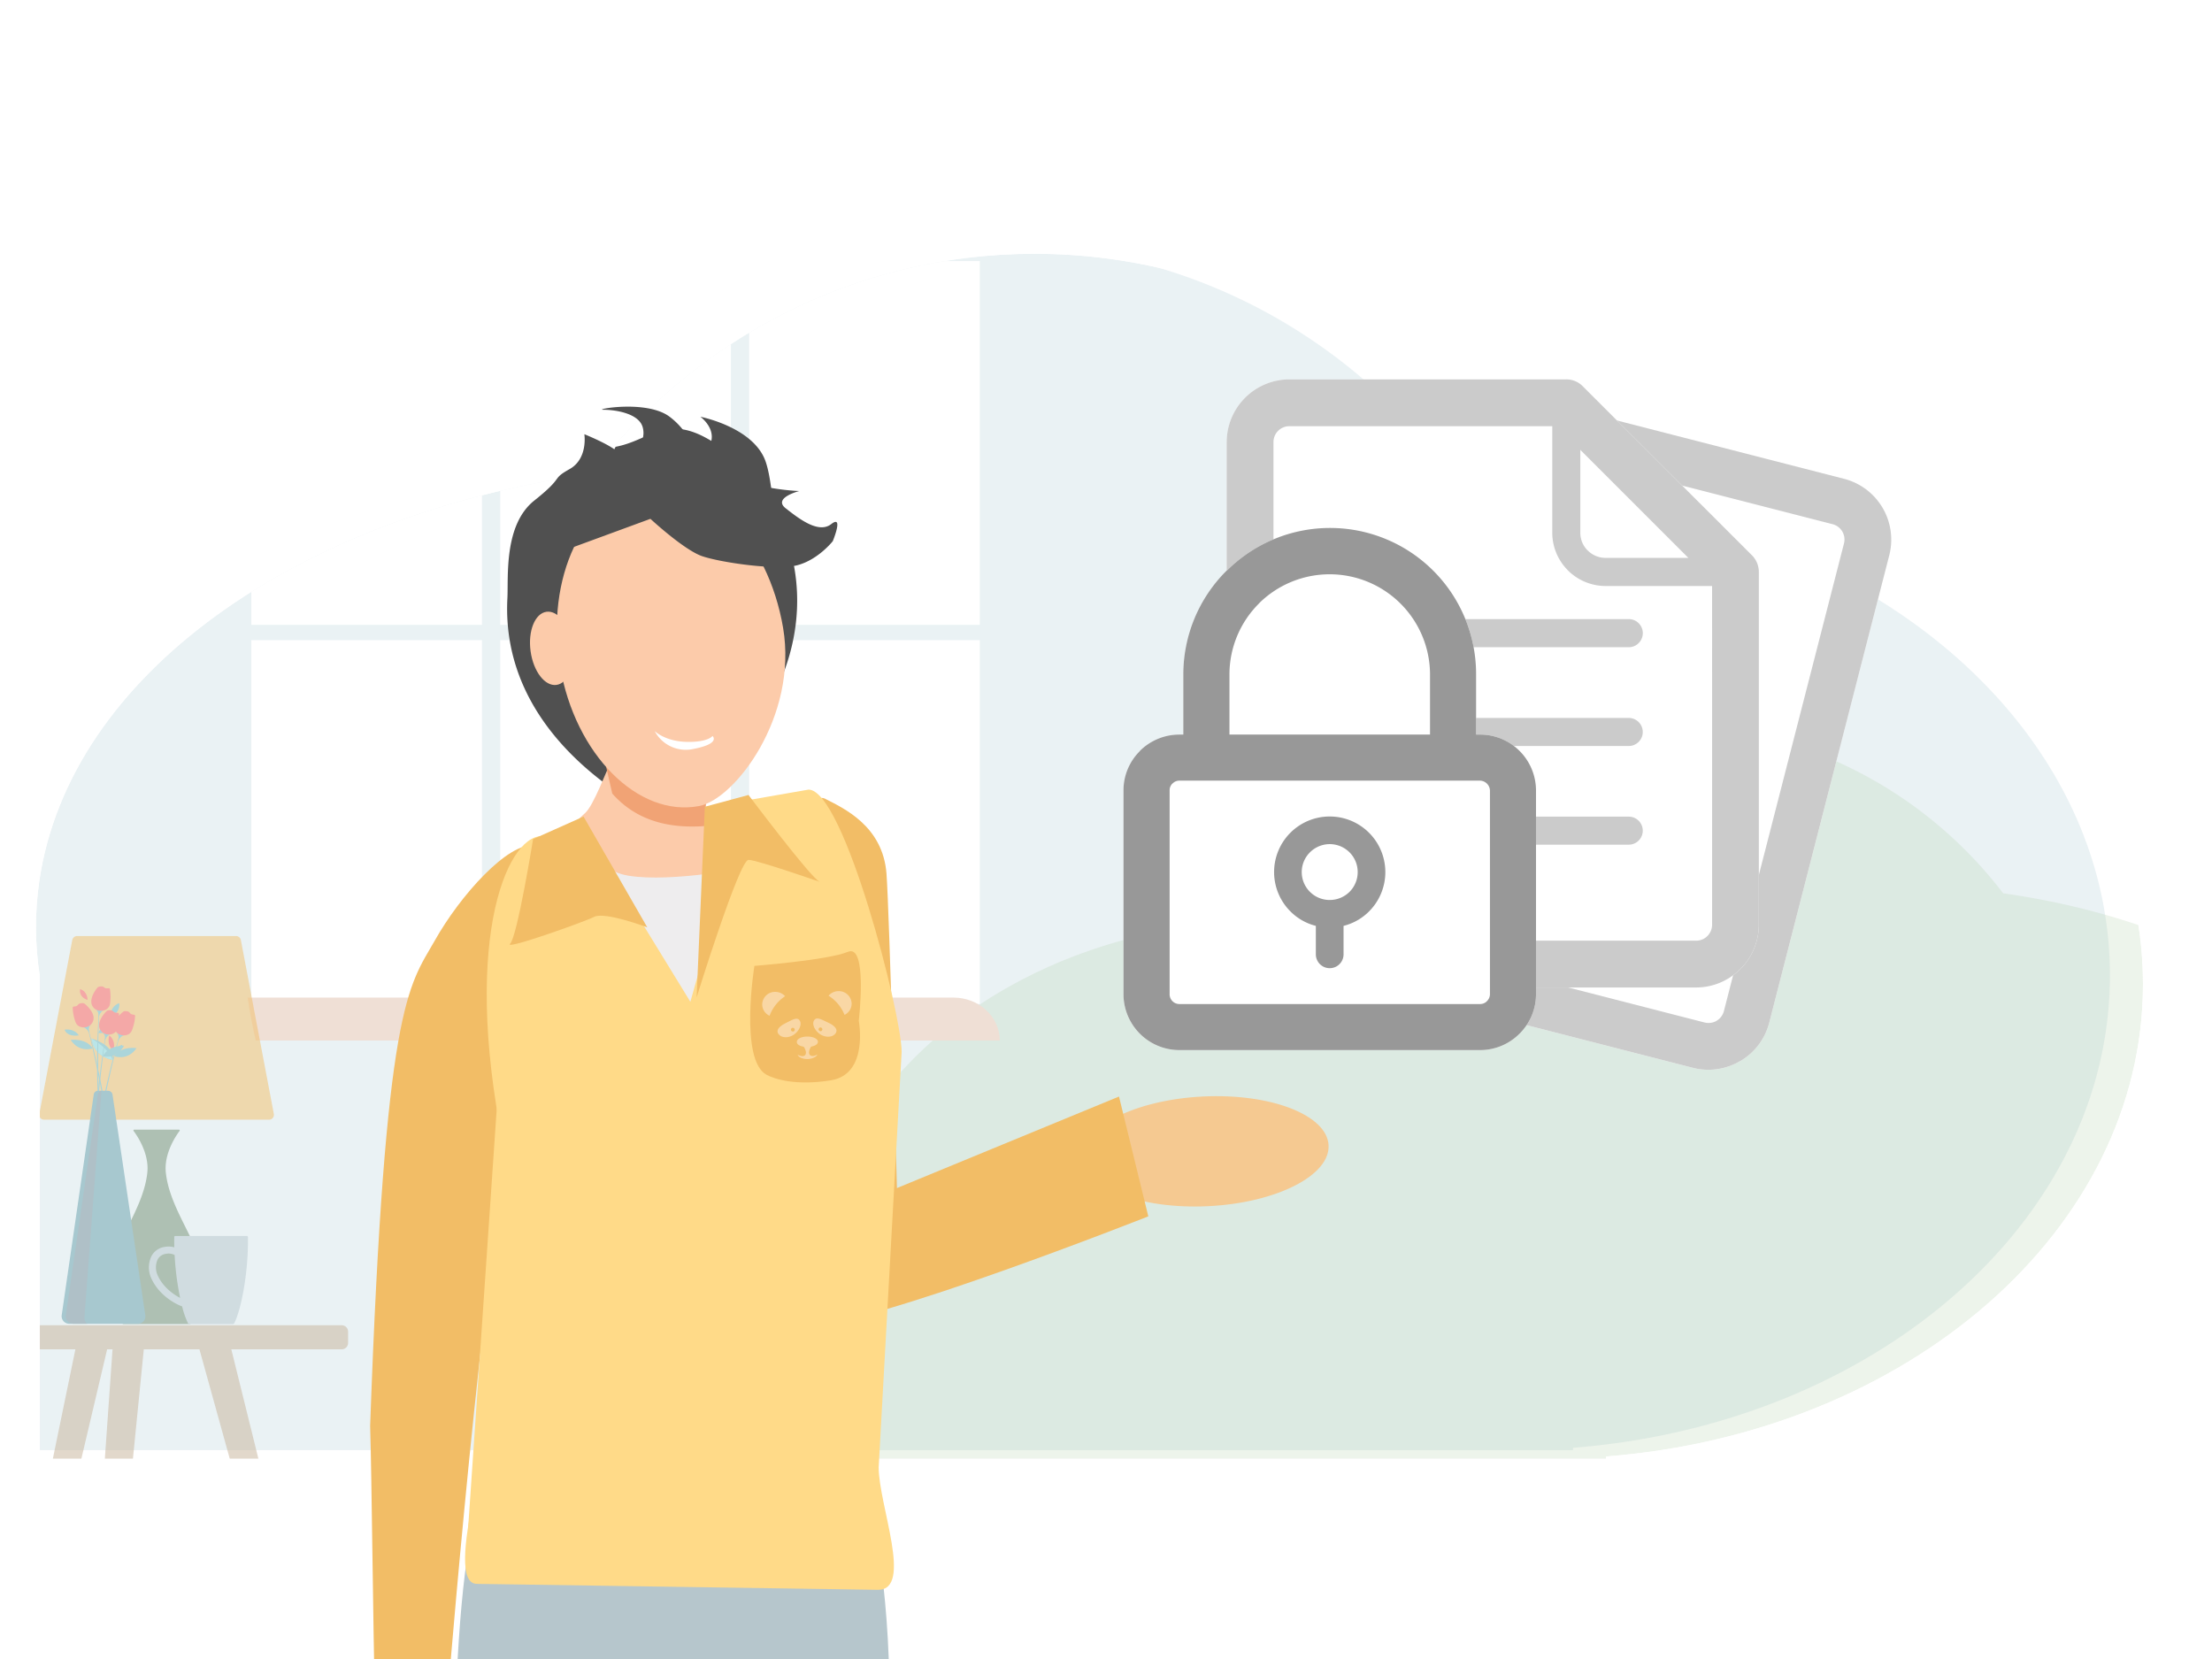 <svg xmlns="http://www.w3.org/2000/svg" xmlns:xlink="http://www.w3.org/1999/xlink" width="1080" height="810" viewBox="0 0 1080 810">
  <rect x="0" y="0" width="1080" height="810" fill="#333333" stroke="none"/>
  <defs>
    <clipPath id="clip-path">
      <rect id="Rechteck_3774" data-name="Rechteck 3774" width="1080" height="810" fill="#fff"/>
    </clipPath>
    <clipPath id="clip-path-2">
      <rect id="Rechteck_3773" data-name="Rechteck 3773" width="1198.574" height="982.963" fill="none"/>
    </clipPath>
    <clipPath id="clip-path-3">
      <path id="Pfad_15330" data-name="Pfad 15330" d="M306.8,112.372C163.61,132.52,51.913,210.17,37.284,311.415a154.592,154.592,0,0,0,.282,46.242V593.3H802.282v-1.128c147.155-11.508,262.135-110.383,262.135-230.664,0-128.016-130.237-231.792-290.894-231.792q-10.757,0-21.322.622C703.38,54.84,619.04,4.956,523.175,4.956c-88.039,0-166.357,42.073-216.372,107.416" transform="translate(-35.683 -4.956)" fill="none"/>
    </clipPath>
    <clipPath id="clip-path-4">
      <rect id="Rechteck_3763" data-name="Rechteck 3763" width="1028.731" height="588.342" fill="none"/>
    </clipPath>
    <clipPath id="clip-path-5">
      <rect id="Rechteck_3764" data-name="Rechteck 3764" width="787.436" height="450.339" fill="none"/>
    </clipPath>
    <clipPath id="clip-path-6">
      <rect id="Rechteck_3771" data-name="Rechteck 3771" width="185.77" height="445.773" fill="none"/>
    </clipPath>
    <clipPath id="clip-path-7">
      <rect id="Rechteck_3772" data-name="Rechteck 3772" width="1198.569" height="982.961" fill="none"/>
    </clipPath>
    <clipPath id="clip-helpando-datenschutz">
      <rect width="1080" height="810"/>
    </clipPath>
  </defs>
  <g id="helpando-datenschutz" clip-path="url(#clip-helpando-datenschutz)">
    <rect width="1080" height="810" fill="#fff"/>
    <g id="Gruppe_maskieren_94" data-name="Gruppe maskieren 94" clip-path="url(#clip-path)">
      <g id="Gruppe_2826" data-name="Gruppe 2826" transform="translate(-13 119.667)">
        <g id="Gruppe_2825" data-name="Gruppe 2825" clip-path="url(#clip-path-2)">
          <g id="Gruppe_2822" data-name="Gruppe 2822" transform="translate(30.563 4.245)">
            <g id="Gruppe_2821" data-name="Gruppe 2821" clip-path="url(#clip-path-3)">
              <g id="Gruppe_2814" data-name="Gruppe 2814" transform="translate(-16.135 -4.245)" opacity="0.61">
                <g id="Gruppe_2813" data-name="Gruppe 2813">
                  <g id="Gruppe_2812" data-name="Gruppe 2812" clip-path="url(#clip-path-4)">
                    <path id="Pfad_15292" data-name="Pfad 15292" d="M18.445,306.46c14.629-101.244,126.326-178.894,269.52-199.041C337.979,42.075,416.3,0,504.337,0c95.865,0,180.2,49.883,229.026,125.379q10.562-.609,21.321-.622c160.657,0,290.894,103.776,290.894,231.791,0,120.281-114.979,219.156-262.134,230.665v1.127H18.727V352.7a154.653,154.653,0,0,1-.282-46.242" transform="translate(-16.845 0)" fill="#dde9ed"/>
                  </g>
                </g>
              </g>
              <g id="Gruppe_2817" data-name="Gruppe 2817" transform="translate(380.575 230.024)" opacity="0.21">
                <g id="Gruppe_2816" data-name="Gruppe 2816">
                  <g id="Gruppe_2815" data-name="Gruppe 2815" clip-path="url(#clip-path-5)">
                    <path id="Pfad_15293" data-name="Pfad 15293" d="M1266.219,508.089c-11.2-77.5-96.695-136.932-206.3-152.354-38.284-50.017-98.231-82.221-165.619-82.221-73.378,0-137.936,38.183-175.306,95.971q-8.085-.468-16.321-.477c-122.972,0-222.662,79.435-222.662,177.423,0,92.068,88.01,167.749,200.648,176.559v.863H1266V543.484a118.362,118.362,0,0,0,.216-35.4" transform="translate(-480.012 -273.514)" fill="#a8c99d"/>
                  </g>
                </g>
              </g>
              <rect id="Rechteck_3765" data-name="Rechteck 3765" width="112.602" height="177.611" transform="translate(348.227 188.635)" fill="#fff"/>
              <rect id="Rechteck_3766" data-name="Rechteck 3766" width="112.602" height="177.611" transform="translate(348.227 3.562)" fill="#fff"/>
              <rect id="Rechteck_3767" data-name="Rechteck 3767" width="112.602" height="177.611" transform="translate(226.688 188.635)" fill="#fff"/>
              <rect id="Rechteck_3768" data-name="Rechteck 3768" width="112.602" height="177.611" transform="translate(226.688 3.562)" fill="#fff"/>
              <rect id="Rechteck_3769" data-name="Rechteck 3769" width="112.602" height="177.611" transform="translate(105.149 188.635)" fill="#fff"/>
              <rect id="Rechteck_3770" data-name="Rechteck 3770" width="112.602" height="177.611" transform="translate(105.149 3.562)" fill="#fff"/>
              <path id="Pfad_15294" data-name="Pfad 15294" d="M156.365,428.943q1.441,10.292,3.953,20.972H523.576c0-11.582-10.141-20.972-22.651-20.972Z" transform="translate(-52.999 -65.792)" fill="#efdfd5"/>
              <g id="Gruppe_2820" data-name="Gruppe 2820" transform="translate(-30.563 333.105)" opacity="0.5">
                <g id="Gruppe_2819" data-name="Gruppe 2819">
                  <g id="Gruppe_2818" data-name="Gruppe 2818" clip-path="url(#clip-path-6)">
                    <path id="Pfad_15295" data-name="Pfad 15295" d="M37.586,480.7l16.09-84.885a2.394,2.394,0,0,1,2.352-1.949h77.609a2.4,2.4,0,0,1,2.353,1.949L152.08,480.7a2.394,2.394,0,0,1-2.352,2.84H39.939a2.4,2.4,0,0,1-2.353-2.84" transform="translate(-5.387 -393.863)" fill="#f2bd66"/>
                    <path id="Pfad_15296" data-name="Pfad 15296" d="M96.17,525.208c.994-9.347-4.985-18.062-6.721-20.37a.37.37,0,0,1,.3-.593H111.63a.37.37,0,0,1,.3.593c-1.736,2.308-7.715,11.023-6.721,20.37,2.006,18.868,17.827,35.6,17.827,50.882,0,7.112-3.783,18.222-4.987,22.034a1.5,1.5,0,0,1-1.43,1.046H84.76a1.5,1.5,0,0,1-1.43-1.046c-1.2-3.812-4.987-14.922-4.987-22.034,0-15.281,15.821-32.014,17.827-50.882" transform="translate(-11.241 -409.701)" fill="#728e72"/>
                    <path id="Pfad_15297" data-name="Pfad 15297" d="M101.074,585.159c3.348,7.817,10.789,12.471,15.207,14.07a42.025,42.025,0,0,0,2.817,8.14.917.917,0,0,0,.816.5h21.027a.919.919,0,0,0,.817-.5c3.178-6.174,6.925-24.161,6.655-42.037a.468.468,0,0,0-.469-.461H112.911a.469.469,0,0,0-.469.461q-.039,2.532.027,5.057a10.444,10.444,0,0,0-4.813-.185,8.65,8.65,0,0,0-6.332,4.458,12.777,12.777,0,0,0-.251,10.5m3.268-8.872a5.261,5.261,0,0,1,3.923-2.71,6.585,6.585,0,0,1,4.351.537,138.99,138.99,0,0,0,2.7,20.976c-3.7-1.886-8.7-5.708-11.089-11.28a9.32,9.32,0,0,1,.118-7.523" transform="translate(-14.358 -418.4)" fill="#b6c6cc"/>
                    <path id="Pfad_15298" data-name="Pfad 15298" d="M180.3,627.485H5.342a2.055,2.055,0,0,1-2.055-2.056v-7.644a2.055,2.055,0,0,1,2.055-2.055H180.3a3.128,3.128,0,0,1,3.128,3.127v5.5a3.128,3.128,0,0,1-3.128,3.128" transform="translate(-0.472 -425.698)" fill="#c6b198"/>
                    <path id="Pfad_15299" data-name="Pfad 15299" d="M2.063,872.533h4.15A2.061,2.061,0,0,0,8.2,871.022l57.373-243.61a3.381,3.381,0,0,0-3.257-4.283H53.68A3.38,3.38,0,0,0,50.4,625.7L.062,869.976a2.061,2.061,0,0,0,2,2.557" transform="translate(0 -426.759)" fill="#c6b198"/>
                    <path id="Pfad_15300" data-name="Pfad 15300" d="M61.515,872.533h4.15a2.061,2.061,0,0,0,1.986-1.511l24.2-243.61a3.38,3.38,0,0,0-3.257-4.283H79.956a3.381,3.381,0,0,0-3.281,2.568L59.514,869.976a2.061,2.061,0,0,0,2,2.557" transform="translate(-8.53 -426.759)" fill="#c6b198"/>
                    <path id="Pfad_15301" data-name="Pfad 15301" d="M202.124,872.533h-4.15a2.061,2.061,0,0,1-1.986-1.511l-67.509-243.61a3.38,3.38,0,0,1,3.257-4.283h8.635a3.38,3.38,0,0,1,3.28,2.568l60.473,244.279a2.061,2.061,0,0,1-2,2.557" transform="translate(-18.417 -426.759)" fill="#c6b198"/>
                    <path id="Pfad_15302" data-name="Pfad 15302" d="M63.783,579.373S74.2,583.6,81.6,572.979c0,0-12.016-2.039-17.816,6.394" transform="translate(-9.152 -419.532)" fill="#6bb7bf"/>
                    <path id="Pfad_15303" data-name="Pfad 15303" d="M62.072,574.748a5.087,5.087,0,0,0-5.1-3.849s1.644,3.769,5.1,3.849" transform="translate(-8.175 -419.265)" fill="#6bb7bf"/>
                    <path id="Pfad_15304" data-name="Pfad 15304" d="M65.491,549.125a6.812,6.812,0,0,0,6.941-4.993s-5.471.61-6.941,4.993" transform="translate(-9.397 -415.424)" fill="#6bb7bf"/>
                    <path id="Pfad_15305" data-name="Pfad 15305" d="M77.744,462.79c-10.188-2.184-10.361-10.518-10.361-10.518,12,3.792,10.361,10.518,10.361,10.518" transform="translate(-9.668 -402.244)" fill="#6bb7bf"/>
                    <path id="Pfad_15306" data-name="Pfad 15306" d="M80.3,461.657s6.357,2.581,10.876-3.9c0,0-7.334-1.245-10.876,3.9" transform="translate(-11.521 -403.012)" fill="#6bb7bf"/>
                    <path id="Pfad_15307" data-name="Pfad 15307" d="M63.7,585.332l-1.316,1.515a.33.33,0,0,1-.578-.218A547.715,547.715,0,0,1,71.9,483.133C76.89,458.591,81.953,444.083,82,443.939c-.051.143-4.617,14.885-9.594,39.356-4.581,22.524-9.823,51.962-8.5,101.457a.852.852,0,0,1-.216.58" transform="translate(-8.868 -401.048)" fill="#6bb7bf"/>
                    <path id="Pfad_15308" data-name="Pfad 15308" d="M84.55,437.049c-1.625,1.306-7.847,6.871-1.811,11.164,0,0,4.626,1.465,6.159-2.1a22.688,22.688,0,0,0,1.569-7.038.613.613,0,0,0-.563-.648,4.882,4.882,0,0,1-1.307-.3c-.573-.223-.863-1.087-1.637-1.277a4.58,4.58,0,0,0-1.543-.171,1.63,1.63,0,0,0-.868.366" transform="translate(-11.501 -400.005)" fill="#fd5e5a"/>
                    <path id="Pfad_15309" data-name="Pfad 15309" d="M81.254,448.333a3.744,3.744,0,0,1,1.161,3.835l-.019.874a4.129,4.129,0,0,1,2.75-2.857,4.889,4.889,0,0,1-3.892-1.852" transform="translate(-11.659 -401.679)" fill="#6bb7bf"/>
                    <path id="Pfad_15310" data-name="Pfad 15310" d="M77.744,462.79c-10.188-2.184-10.361-10.518-10.361-10.518s8.071,4.432,10.361,10.518" transform="translate(-9.668 -402.244)" fill="#8ad8db"/>
                    <path id="Pfad_15311" data-name="Pfad 15311" d="M66.244,457.181s-6.408,2.452-10.8-4.12c0,0,7.358-1.1,10.8,4.12" transform="translate(-7.956 -402.343)" fill="#6bb7bf"/>
                    <path id="Pfad_15312" data-name="Pfad 15312" d="M78.8,581.126l1.286,1.541a.331.331,0,0,0,.583-.206,547.728,547.728,0,0,0-8.02-103.677c-4.5-24.637-9.272-39.244-9.319-39.389.047.144,4.319,14.974,8.8,39.539,4.129,22.612,8.78,52.149,6.462,101.608a.86.86,0,0,0,.2.584" transform="translate(-9.087 -400.396)" fill="#6bb7bf"/>
                    <path id="Pfad_15313" data-name="Pfad 15313" d="M62.57,432.5c1.6,1.339,7.708,7.027,1.587,11.2,0,0-4.655,1.372-6.116-2.222a22.673,22.673,0,0,1-1.429-7.068.613.613,0,0,1,.576-.637,4.925,4.925,0,0,0,1.312-.27c.576-.211.885-1.069,1.663-1.244a4.571,4.571,0,0,1,1.545-.141,1.632,1.632,0,0,1,.861.384" transform="translate(-8.123 -399.349)" fill="#fd5e5a"/>
                    <path id="Pfad_15314" data-name="Pfad 15314" d="M66.717,443.87a3.745,3.745,0,0,0-1.238,3.812l0,.873a4.128,4.128,0,0,0-2.692-2.911,4.89,4.89,0,0,0,3.928-1.774" transform="translate(-9.009 -401.038)" fill="#6bb7bf"/>
                    <path id="Pfad_15315" data-name="Pfad 15315" d="M71.223,448.081s6.766,1.131,9.763-6.181c0,0-7.429.385-9.763,6.181" transform="translate(-10.219 -400.756)" fill="#6bb7bf"/>
                    <path id="Pfad_15316" data-name="Pfad 15316" d="M84.913,572.036l-.954,1.766a.33.33,0,0,1-.612-.087A547.74,547.74,0,0,1,70.63,470.509c-.48-25.04,1.3-40.3,1.316-40.455-.018.151-1.261,15.534-.781,40.5C71.606,493.536,72.91,523.408,85,571.424a.858.858,0,0,1-.085.612" transform="translate(-10.123 -399.056)" fill="#6bb7bf"/>
                    <path id="Pfad_15317" data-name="Pfad 15317" d="M70.107,423.294c-1.3,1.629-6.16,8.417.667,11.29,0,0,4.834.421,5.553-3.391a22.69,22.69,0,0,0,0-7.211.614.614,0,0,0-.691-.51,4.927,4.927,0,0,1-1.34,0c-.608-.092-1.08-.873-1.877-.89a4.591,4.591,0,0,0-1.543.17,1.626,1.626,0,0,0-.767.546" transform="translate(-9.644 -397.983)" fill="#fd5e5a"/>
                    <path id="Pfad_15318" data-name="Pfad 15318" d="M69.1,435.244a3.744,3.744,0,0,1,1.969,3.49l.172.857a4.13,4.13,0,0,1,2.061-3.388,4.89,4.89,0,0,1-4.2-.958" transform="translate(-9.915 -399.801)" fill="#6bb7bf"/>
                    <path id="Pfad_15319" data-name="Pfad 15319" d="M77.741,439.139s0-5.358,4.617-7.039c0,0,1.017,4.469-4.617,7.039" transform="translate(-11.155 -399.349)" fill="#6bb7bf"/>
                    <path id="Pfad_15320" data-name="Pfad 15320" d="M64.459,429.384s.136-4.088-3.646-5.267c0,0-.91,3.806,3.646,5.267" transform="translate(-8.715 -398.204)" fill="#fd5e5a"/>
                    <path id="Pfad_15321" data-name="Pfad 15321" d="M79.212,457.763c.136.119,1.971-3.978-1.761-7.268,0,0-1.561,4.383,1.761,7.268" transform="translate(-11.06 -401.989)" fill="#fd5e5a"/>
                    <path id="Pfad_15322" data-name="Pfad 15322" d="M82.616,458.217a2.213,2.213,0,0,1,1.911-2.333s.328,1.719-1.911,2.333" transform="translate(-11.85 -402.762)" fill="#6bb7bf"/>
                    <path id="Pfad_15323" data-name="Pfad 15323" d="M58.89,450.014s-1.637-3.389-6.876-2.8c0,0,.786,3.635,6.876,2.8" transform="translate(-7.463 -401.508)" fill="#6bb7bf"/>
                    <path id="Pfad_15324" data-name="Pfad 15324" d="M73.8,461.515s6.612,1.829,10.353-5.131c0,0-7.429-.39-10.353,5.131" transform="translate(-10.589 -402.833)" fill="#6bb7bf"/>
                    <path id="Pfad_15325" data-name="Pfad 15325" d="M73.669,586.078l-1.132,1.657a.331.331,0,0,1-.6-.15,547.684,547.684,0,0,1-1.913-103.97c2.128-24.954,5.483-39.95,5.516-40.1-.033.148-2.869,15.319-4.989,40.2-1.951,22.9-3.761,52.749,3.268,101.76a.858.858,0,0,1-.148.6" transform="translate(-9.816 -400.988)" fill="#6bb7bf"/>
                    <path id="Pfad_15326" data-name="Pfad 15326" d="M75.243,436.658c-1.463,1.486-7,7.731-.51,11.3,0,0,4.764.922,5.876-2.8a22.654,22.654,0,0,0,.747-7.171.613.613,0,0,0-.635-.579,4.941,4.941,0,0,1-1.332-.144c-.594-.155-.983-.98-1.773-1.079a4.565,4.565,0,0,0-1.552.008,1.623,1.623,0,0,0-.821.463" transform="translate(-10.28 -399.927)" fill="#fd5e5a"/>
                    <path id="Pfad_15327" data-name="Pfad 15327" d="M73.134,448.358a3.745,3.745,0,0,1,1.6,3.676l.082.869a4.128,4.128,0,0,1,2.4-3.155,4.888,4.888,0,0,1-4.08-1.39" transform="translate(-10.494 -401.682)" fill="#6bb7bf"/>
                    <path id="Pfad_15328" data-name="Pfad 15328" d="M87.606,595.827H54.019a3.7,3.7,0,0,1-3.665-4.235L65.988,483.841a2.046,2.046,0,0,1,2.024-1.752H73a2.183,2.183,0,0,1,2.16,1.863l16,107.745a3.6,3.6,0,0,1-3.562,4.13" transform="translate(-7.219 -406.522)" fill="#639daa"/>
                    <path id="Pfad_15329" data-name="Pfad 15329" d="M61.8,592.572l8.3-110.454a2.041,2.041,0,0,0-1.752,1.727L52.71,591.6a3.7,3.7,0,0,0,3.664,4.235h6.713a3.972,3.972,0,0,1-1.291-3.259" transform="translate(-7.557 -406.526)" fill="#738e99"/>
                  </g>
                </g>
              </g>
            </g>
          </g>
          <g id="Gruppe_2824" data-name="Gruppe 2824" transform="translate(0 0.002)">
            <g id="Gruppe_2823" data-name="Gruppe 2823" clip-path="url(#clip-path-7)">
              <path id="Pfad_15331" data-name="Pfad 15331" d="M484.145,708.1c.039,28.506-41.861,51.678-93.591,51.742s-93.693-22.979-93.731-51.484,41.861-51.678,93.591-51.743S484.106,679.6,484.145,708.1" transform="translate(-42.589 -94.216)" fill="#414d67"/>
              <path id="Pfad_15332" data-name="Pfad 15332" d="M321.147,1083.176c26.1-.039,37.94-91.887,47-203.712.481-5.933,26.069-56.025,24.779-59.821-51.71-152.091-65.366-84.456-81.7-109.866-29.763-46.3-37.734,57.361-37.592,169.836s21.411,203.608,47.516,203.57" transform="translate(-39.262 -100.221)" fill="#b6c6cc"/>
              <path id="Pfad_15333" data-name="Pfad 15333" d="M447.612,1036.7c24.864,7.8,31.612,66.414,48.82-196.522,7.1-108.411-17.987-196.771-43.473-196.866-20.287-.074-100.281,22.354-102.1,103.572-.465,20.81,49.079,67.74,53.276,92.952,17.466,104.9-15.745,178.288,43.472,196.866" transform="translate(-50.343 -92.306)" fill="#b6c6cc"/>
              <path id="Pfad_15334" data-name="Pfad 15334" d="M369.482,287.974c0-1.7-68.661-33.893-65.09-102.342.53-10.235-1.877-35.786,13.152-47.713s7.884-10.105,17.2-15.332c9.1-5.111,7.224-17.038,7.224-17.038s16.909,6.808,17.207,10.218c.46,5.37,7.515-1.7,7.515-1.7s5.637-5.113,3.758-11.93-13.442-8.52-19.078-8.52,20.956-5.111,32.228,3.41a34.94,34.94,0,0,1,13.151,20.448,17.426,17.426,0,0,0,5.638-5.114c5.634-8.519-3.758-15.331-3.758-15.331s26.3,5.111,31.938,22.149c2.907,8.79,2.6,19.085,5.636,25.56,28.4,60.638-14.8,108.08-14.8,108.08L375.8,298.1Z" transform="translate(-43.656 -13.216)" fill="#505050"/>
              <path id="Pfad_15335" data-name="Pfad 15335" d="M632.3,515.037c-.73-14.786,25.565-28.1,58.728-29.731s60.637,9.028,61.367,23.816-25.565,28.1-58.729,29.731-60.635-9.029-61.366-23.816" transform="translate(-90.722 -69.612)" fill="#f5c991"/>
              <path id="Pfad_15336" data-name="Pfad 15336" d="M637.5,519.434l-14.31-58.5L514.774,505.62s-3.731-135.323-5.1-153.452c-1.766-23.415-20.958-31.99-30.008-36.647s-34.713,37.993-34.713,37.993l5.907,205.291s-6.369,12.662,21.982,13.571S637.5,519.438,637.5,519.438" transform="translate(-63.844 -45.223)" fill="#f2bd66"/>
              <path id="Pfad_15337" data-name="Pfad 15337" d="M251.929,790.39c12.942,2.457,18.919,28.248,13.349,57.607S244.7,899.165,231.75,896.709,212.836,868.464,218.4,839.1s20.579-51.168,33.521-48.714" transform="translate(-31.038 -113.383)" fill="#fccbaa"/>
              <path id="Pfad_15338" data-name="Pfad 15338" d="M228.419,754.34l24.774-5.257,11.724-1.9s19.884-244.222,36.7-298.14c2.124-16.418,4.394-55.059,3.355-83.185l.95-23.543c-12.273-1.586-35.629,23.914-48.352,46.642C244.809,411.342,233.5,419.5,226.175,625.641c.757,23.56,1.513,103.713,2.247,128.7" transform="translate(-32.453 -49.109)" fill="#f2bd66"/>
              <path id="Pfad_15339" data-name="Pfad 15339" d="M481.907,701.094l-195.84-2.908c-17.285,0,9.7-80.358,9.7-98.889l5.155-106.33c-23.582-105.992-.611-159.845,16.674-159.845l130.377-22.733c17.285,0,45.466,109.56,45.466,128.087L482.226,641.214c0,18.526,16.958,59.885-.326,59.885" transform="translate(-40.217 -44.538)" fill="#ffda88"/>
              <path id="Pfad_15340" data-name="Pfad 15340" d="M346.853,314.435c-24.66,22.049-.528,22.151,10.37,32.645,19.42,18.7,81.448-2.924,59.7-18.126-20.1-14.054-20.275-63.68-34.037-69.964s-27.553,47.866-36.03,55.444" transform="translate(-48.23 -37.09)" fill="#fccbaa"/>
              <path id="Pfad_15341" data-name="Pfad 15341" d="M410.358,309.707a11.014,11.014,0,0,0-1.4,6.7c.275,4.327,4.7,7.418,4.7,7.418-20.608,2.608-38.007-1.3-50.41-15.343l-5.713-24.864Z" transform="translate(-51.302 -40.696)" fill="#f1a375"/>
              <path id="Pfad_15342" data-name="Pfad 15342" d="M334.168,225.292c7.306,43.087,38.17,73.907,67.925,68.227,17.552-3.349,48.283-43.927,40.972-87.019S405.5,132.4,375.629,137.467s-48.77,44.731-41.466,87.825" transform="translate(-47.722 -19.648)" fill="#fccbaa"/>
              <path id="Pfad_15343" data-name="Pfad 15343" d="M317.58,228.25c1.343,9.863,7,17.236,12.635,16.468s9.119-9.384,7.775-19.245-7-17.236-12.635-16.468-9.119,9.384-7.775,19.245" transform="translate(-45.526 -29.983)" fill="#fccbaa"/>
              <path id="Pfad_15344" data-name="Pfad 15344" d="M388.375,277.026a17.18,17.18,0,0,0,18.944,8.723c13.513-2.607,9.291-6.329,9.291-6.329s-2.1,3.109-12.651,2.878-15.583-5.272-15.583-5.272" transform="translate(-55.726 -39.751)" fill="#fff"/>
              <path id="Pfad_15345" data-name="Pfad 15345" d="M323.5,338.173l19.009-11.4s2.206,24.408,23.629,27.98,60.354-4.331,60.354-4.331L410.759,420.8l-18.744,8.927Z" transform="translate(-46.417 -46.888)" fill="#eeedee"/>
              <path id="Pfad_15346" data-name="Pfad 15346" d="M303.957,351.677l39.274,6.247,13.388,2.678,33.919,55.339,18.744-66.05,18.744-25.885,13.718,15.04L491.4,469.5,484.829,530.4l-11.406,154.6L282.069,672.33Z" transform="translate(-40.473 -46.492)" fill="#ffda88"/>
              <path id="Pfad_15347" data-name="Pfad 15347" d="M444.865,409.675s35.981-2.8,45.688-6.873,5.277,33.659,5.277,33.659,5.023,26.065-13.6,29.077c-16.952,2.741-27.4-.538-31.378-2.666-13.438-7.194-5.982-53.195-5.982-53.195" transform="translate(-63.535 -57.754)" fill="#f2bd66"/>
              <path id="Pfad_15348" data-name="Pfad 15348" d="M317.144,336.759s-7.7,47.555-11.2,51.051,35.837-10.489,41.081-13.11,25.875,5.146,25.875,5.146l-31.12-54.092Z" transform="translate(-43.867 -46.742)" fill="#f2bd66"/>
              <path id="Pfad_15349" data-name="Pfad 15349" d="M437.614,313.45s30.734,40.909,34.747,42.38-30.225-10.645-34.743-10.7S412.273,412.3,412.273,412.3L416.3,319.2Z" transform="translate(-59.155 -44.977)" fill="#f2bd66"/>
              <path id="Pfad_15350" data-name="Pfad 15350" d="M361.6,113.5c16.048-2.971,24-15.2,43.88-4.493s21.21,22.417,29.572,24.107a114.842,114.842,0,0,0,16.2,2s-13.1,3.335-6.593,8.428,16.024,12.536,22.234,7.692.739,8.342.739,8.342-7.063,9.029-17.252,11.733-37.694-1.347-46.587-4.423-25.2-18.214-25.2-18.214l-43.84,16.1Z" transform="translate(-48.031 -15.024)" fill="#505050"/>
              <path id="Pfad_15351" data-name="Pfad 15351" d="M479.358,441.5c1.308-1.562,3.758.034,6.671,1.38,4.927,2.276,4.744,4.612,2.786,6.065-1.638,1.216-4.909,1.168-7.37-.891s-3.4-4.992-2.086-6.556m3.1,5.57a.925.925,0,1,0-1.1-.89,1.011,1.011,0,0,0,1.1.89" transform="translate(-68.695 -63.258)" fill="#f9d7a5"/>
              <path id="Pfad_15352" data-name="Pfad 15352" d="M462.381,443.147c2.88-1.413,5.286-3.069,6.637-1.537s.481,4.494-1.931,6.609-5.683,2.247-7.349,1.065c-1.991-1.406-2.229-3.74,2.643-6.132m3.667,4.105a.925.925,0,1,0-1.1-.89,1.011,1.011,0,0,0,1.1.89" transform="translate(-65.774 -63.278)" fill="#f9d7a5"/>
              <path id="Pfad_15353" data-name="Pfad 15353" d="M455.948,425.694a6.437,6.437,0,0,1,4.89,2.115,19.64,19.64,0,0,0-7.572,9.545,6.12,6.12,0,0,1-3.6-5.454,6.252,6.252,0,0,1,6.288-6.212" transform="translate(-64.52 -61.081)" fill="#f9d7a5"/>
              <path id="Pfad_15354" data-name="Pfad 15354" d="M487.49,427.5a6.443,6.443,0,0,1,4.832-2.236,6.251,6.251,0,0,1,6.432,6.062,6.117,6.117,0,0,1-3.467,5.537,19.635,19.635,0,0,0-7.8-9.361" transform="translate(-69.947 -61.02)" fill="#f9d7a5"/>
              <path id="Pfad_15355" data-name="Pfad 15355" d="M473.405,460.251c.785-.8.477-2.453-.633-4.134-1.956-.288-3.358-1.1-3.372-2.29-.018-1.528,2.158-2.63,5-2.663s5.27,1.013,5.287,2.543c.013,1.189-1.367,2.033-3.316,2.368-1.069,1.706-1.337,3.364-.528,4.147.624.608,1.757.559,3.02-.01a5.548,5.548,0,0,0,.546-.353c-.2,1.057-2.312,2.254-4.758,2.283-2.487.029-4.546-.925-4.812-2.17a5.235,5.235,0,0,0,.553.34c1.275.54,2.409.562,3.02-.061" transform="translate(-67.352 -64.737)" fill="#f9d7a5"/>
              <path id="Pfad_15356" data-name="Pfad 15356" d="M772.588,161.6,729.734,328.488a30.613,30.613,0,0,0,3.323,23.093l.03.051.217.307a30.433,30.433,0,0,0,18.45,13.779l192.409,49.408a30.406,30.406,0,0,0,23.1-3.36l.078.021a30.557,30.557,0,0,0,14.049-18.676l58.631-228.324a30.674,30.674,0,0,0-22.015-37.234L887.04,93.921a11.211,11.211,0,0,0-8.643,1.263l-100.569,59.4a11.535,11.535,0,0,0-5.24,7.017" transform="translate(-104.57 -13.426)" fill="#fff"/>
              <path id="Pfad_15357" data-name="Pfad 15357" d="M874.981,170.084a12.152,12.152,0,0,1-5.275,7.3l-.39.2a12.282,12.282,0,0,1-9.3,1.346l-39.186-10.062,64.21-37.967Z" transform="translate(-117.776 -18.784)" fill="#fff"/>
              <path id="Pfad_15358" data-name="Pfad 15358" d="M796.8,177.984l50.414,12.946a26.085,26.085,0,0,0,19.7-2.839l.46-.3a25.945,25.945,0,0,0,11.478-15.6l12.934-50.37,124.356,31.933a7.725,7.725,0,0,1,5.564,9.409L963.079,391.481a7.686,7.686,0,0,1-3.543,4.693l-.01.04a7.882,7.882,0,0,1-5.855.831L761.26,347.636a7.707,7.707,0,0,1-4.734-3.549l-.03-.051a7.857,7.857,0,0,1-.84-5.818Z" transform="translate(-108.392 -17.48)" fill="#fff"/>
              <path id="Pfad_15359" data-name="Pfad 15359" d="M796.037,298.06a6.845,6.845,0,0,0,4.953,8.318L929.606,339.4a6.845,6.845,0,0,0,3.406-13.26L804.394,293.118a6.878,6.878,0,0,0-8.358,4.942M957,232.729,828.383,199.7a6.864,6.864,0,1,0-3.415,13.3l128.617,33.027a6.864,6.864,0,0,0,3.414-13.3M772.588,161.6,729.734,328.488a30.613,30.613,0,0,0,3.323,23.093l.03.051.217.307a30.433,30.433,0,0,0,18.45,13.779l192.409,49.408a30.406,30.406,0,0,0,23.1-3.36l.078.021a30.56,30.56,0,0,0,14.049-18.676l58.631-228.324a30.674,30.674,0,0,0-22.015-37.234L887.04,93.921a11.211,11.211,0,0,0-8.643,1.263l-100.569,59.4a11.535,11.535,0,0,0-5.24,7.017m89.186,3.121a12.149,12.149,0,0,1-5.274,7.3l-.39.2a12.286,12.286,0,0,1-9.3,1.346l-39.185-10.062,64.21-37.968Zm-68.794,9.2,50.415,12.946a26.081,26.081,0,0,0,19.7-2.839l.461-.3a25.946,25.946,0,0,0,11.477-15.6l12.935-50.37,124.356,31.933a7.725,7.725,0,0,1,5.563,9.409L959.256,387.427a7.683,7.683,0,0,1-3.543,4.693l-.01.04a7.88,7.88,0,0,1-5.854.831L757.439,343.582a7.706,7.706,0,0,1-4.735-3.549l-.03-.051a7.856,7.856,0,0,1-.84-5.818Zm15.051,77.423a6.881,6.881,0,0,0,4.943,8.358l128.616,33.027a6.845,6.845,0,0,0,3.406-13.26L816.378,246.451a6.842,6.842,0,0,0-8.348,4.9" transform="translate(-104.57 -13.426)" fill="#cbcbcb"/>
              <path id="Pfad_15360" data-name="Pfad 15360" d="M970.924,162.467,888.29,79.918a11.208,11.208,0,0,0-8.057-3.373H745.013a30.675,30.675,0,0,0-30.584,30.589V342.866a30.555,30.555,0,0,0,8.963,21.583h.08a30.406,30.406,0,0,0,21.541,9H943.665a30.429,30.429,0,0,0,21.3-8.757l.287-.244.042-.042a30.615,30.615,0,0,0,8.963-21.541v-172.3a11.537,11.537,0,0,0-3.33-8.1" transform="translate(-102.509 -10.985)" fill="#fff"/>
              <path id="Pfad_15361" data-name="Pfad 15361" d="M916.019,116.721l52.749,52.744H928.312a12.283,12.283,0,0,1-8.672-3.616l-.328-.29a12.145,12.145,0,0,1-3.292-8.386Z" transform="translate(-131.435 -16.749)" fill="#fff"/>
              <path id="Pfad_15362" data-name="Pfad 15362" d="M955.266,346.7A7.859,7.859,0,0,1,953,352.121l-.043.043a7.7,7.7,0,0,1-5.468,2.26H748.842a7.883,7.883,0,0,1-5.464-2.26v-.043a7.679,7.679,0,0,1-2.266-5.426V110.963a7.728,7.728,0,0,1,7.729-7.729h128.39v52a25.945,25.945,0,0,0,7.237,17.967l.371.409a26.079,26.079,0,0,0,18.376,7.649h52.05Z" transform="translate(-106.338 -14.814)" fill="#fff"/>
              <path id="Pfad_15363" data-name="Pfad 15363" d="M910.736,290.037H777.946a6.845,6.845,0,0,0,0,13.691h132.79a6.845,6.845,0,1,0,0-13.691M771.123,200.457a6.839,6.839,0,0,0,6.824,6.862h132.79a6.864,6.864,0,1,0,0-13.728H777.946a6.84,6.84,0,0,0-6.824,6.867m199.8-37.99L888.29,79.918a11.208,11.208,0,0,0-8.057-3.373H745.013a30.675,30.675,0,0,0-30.584,30.589V342.866a30.555,30.555,0,0,0,8.963,21.583h.08a30.406,30.406,0,0,0,21.541,9H943.665a30.427,30.427,0,0,0,21.3-8.757l.287-.244.042-.042a30.615,30.615,0,0,0,8.963-21.541v-172.3a11.537,11.537,0,0,0-3.33-8.1m-83.83-51.511L939.842,163.7H899.387a12.283,12.283,0,0,1-8.672-3.616l-.328-.291a12.145,12.145,0,0,1-3.292-8.385Zm64.342,231.909a7.862,7.862,0,0,1-2.26,5.427l-.042.042a7.708,7.708,0,0,1-5.469,2.26H745.013a7.885,7.885,0,0,1-5.465-2.26v-.042a7.689,7.689,0,0,1-2.265-5.427V107.134a7.726,7.726,0,0,1,7.729-7.729H873.4v52a25.948,25.948,0,0,0,7.236,17.967l.371.409a26.081,26.081,0,0,0,18.376,7.649h52.05Zm-40.7-101.01H777.946a6.845,6.845,0,0,0,0,13.69h132.79a6.845,6.845,0,1,0,0-13.69" transform="translate(-102.509 -10.985)" fill="#cbcbcb"/>
              <path id="Pfad_15364" data-name="Pfad 15364" d="M848.994,270.11a27.217,27.217,0,0,0-19.243-7.983h-1.987V232.711a71.313,71.313,0,0,0-121.269-51.048l-.69.564a71.42,71.42,0,0,0-20.985,50.484v29.416h-1.988a27.291,27.291,0,0,0-19.242,7.983l.038.079h-.038a26.967,26.967,0,0,0-7.983,19.206v99.513a27.319,27.319,0,0,0,27.225,27.266H829.75a27.093,27.093,0,0,0,18.434-7.252l.809-.772a27.086,27.086,0,0,0,8.024-19.242V289.395a27.33,27.33,0,0,0-8.024-19.284" transform="translate(-94.069 -23.137)" fill="#fff"/>
              <path id="Pfad_15365" data-name="Pfad 15365" d="M848.994,270.11a27.219,27.219,0,0,0-19.242-7.982h-1.988V232.712a71.314,71.314,0,0,0-121.269-51.049l-.689.564a71.419,71.419,0,0,0-20.986,50.485v29.416h-1.987a27.294,27.294,0,0,0-19.243,7.982l.038.08h-.038a26.964,26.964,0,0,0-7.982,19.2v99.513a27.318,27.318,0,0,0,27.225,27.267H829.751a27.093,27.093,0,0,0,18.433-7.253l.809-.772a27.081,27.081,0,0,0,8.024-19.242V289.395a27.328,27.328,0,0,0-8.024-19.284m-141.645-37.4a48.876,48.876,0,0,1,14.38-34.56l.527-.569a49.012,49.012,0,0,1,83.02,35.129v29.416H707.349Zm127.181,156.2a4.761,4.761,0,0,1-1.46,3.361l-.283.286a4.672,4.672,0,0,1-3.036,1.132H682.833a4.772,4.772,0,0,1-4.7-4.779V289.395a4.543,4.543,0,0,1,1.376-3.36v.041a4.594,4.594,0,0,1,3.32-1.46H829.751a5,5,0,0,1,4.779,4.779ZM756.29,302.12a27.131,27.131,0,0,0-19.164,46.352,26.553,26.553,0,0,0,12.4,7.049v13.894a6.765,6.765,0,1,0,13.53,0V355.521a26.66,26.66,0,0,0,12.438-7.049A27.146,27.146,0,0,0,756.29,302.12m9.684,36.788a13.723,13.723,0,0,1-9.319,3.971h-.689a13.562,13.562,0,0,1-9.318-3.971,13.6,13.6,0,0,1,0-19.288,13.652,13.652,0,0,1,19.326,19.288" transform="translate(-94.07 -23.138)" fill="#989898"/>
            </g>
          </g>
        </g>
      </g>
    </g>
  </g>
</svg>
